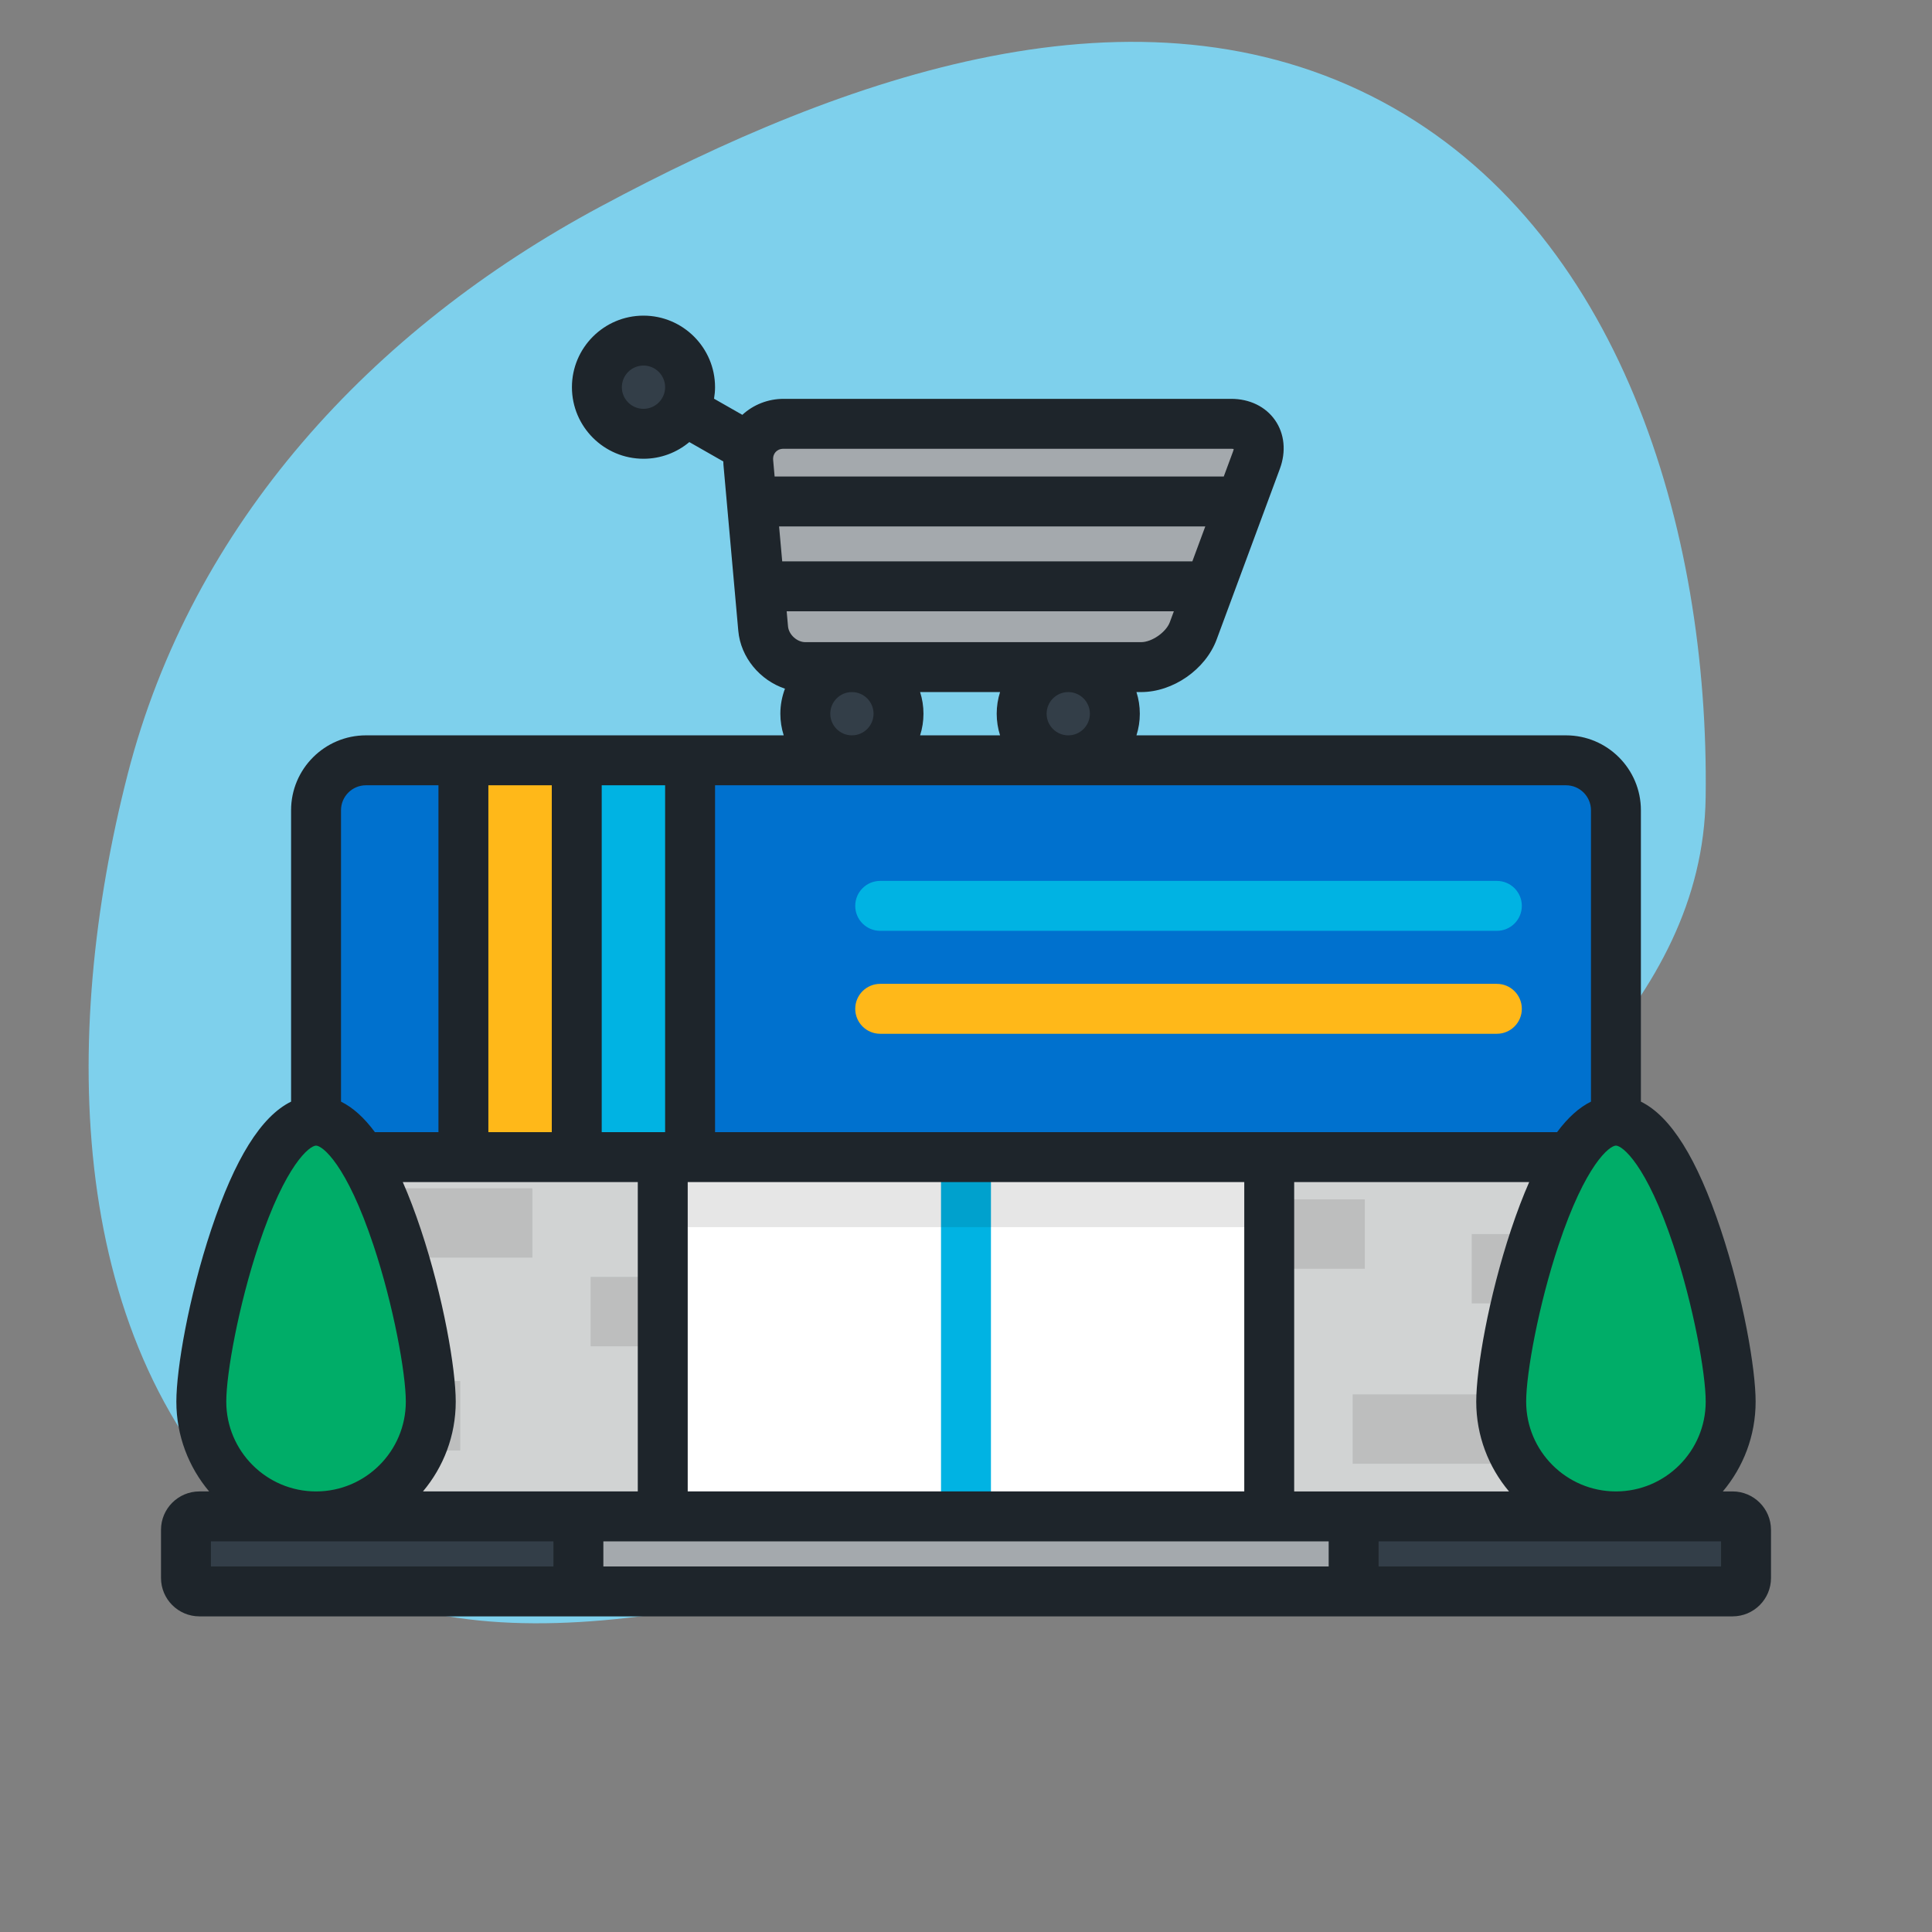 <!DOCTYPE svg PUBLIC "-//W3C//DTD SVG 1.1//EN" "http://www.w3.org/Graphics/SVG/1.1/DTD/svg11.dtd">
<!-- Uploaded to: SVG Repo, www.svgrepo.com, Transformed by: SVG Repo Mixer Tools -->
<svg version="1.1" id="Layer_1" xmlns="http://www.w3.org/2000/svg" xmlns:xlink="http://www.w3.org/1999/xlink" viewBox="-51.2 -51.2 614.40 614.40" xml:space="preserve" width="101px" height="101px" fill="#000000">
<rect x="-51.2" y="-51.2" width="614.40" height="614.40" fill="#808080" stroke="none"/>
<g id="SVGRepo_bgCarrier" stroke-width="0">
<path transform="translate(-51.2, -51.2), scale(19.2)" d="M16,25.657C18.718,25.059,20.668,23.264,22.62,21.28C25.042,18.818,28.203,16.656,28.251,13.204C28.313,8.749,26.824,3.784,22.894,1.684C18.852,-0.475,13.981,1.256,9.943,3.423C6.16,5.451,3.179,8.672,2.113,12.83C1.009,17.135,1.067,22.29,4.331,25.305C7.339,28.083,12.002,26.537,16,25.657" fill="#7ed0ec" strokewidth="0"/>
</g>
<g id="SVGRepo_tracerCarrier" stroke-linecap="round" stroke-linejoin="round"/>
<g id="SVGRepo_iconCarrier"> <path style="fill:#D1D3D3;" d="M462.687,442.959V206.464c0-8.732-7.145-15.877-15.877-15.877H65.183 c-8.732,0-15.877,7.145-15.877,15.877v236.495H462.687z"/> <rect x="49.307" y="387.995" style="opacity:0.1;enable-background:new ;" width="45.864" height="22.071"/> <rect x="72.241" y="326.678" style="opacity:0.1;enable-background:new ;" width="45.864" height="22.071"/> <rect x="336.965" y="330.213" style="opacity:0.1;enable-background:new ;" width="45.864" height="22.07"/> <rect x="416.827" y="341.242" style="opacity:0.1;enable-background:new ;" width="45.864" height="22.07"/> <rect x="378.955" y="392.229" style="opacity:0.1;enable-background:new ;" width="45.864" height="22.071"/> <rect x="136.628" y="354.865" style="opacity:0.1;enable-background:new ;" width="45.864" height="22.07"/> <path style="fill:#0071CE;" d="M446.81,190.588H65.183c-8.732,0-15.877,7.145-15.877,15.877v110.309h413.381V206.466 C462.687,197.733,455.542,190.588,446.81,190.588z"/> <rect x="159.565" y="316.77" style="fill:#FFFFFF;" width="192.865" height="126.191"/> <path style="fill:#333E48;" d="M504.061,450.611c0,2.351-1.922,4.275-4.275,4.275H12.214c-2.352,0-4.275-1.924-4.275-4.275v-15.302 c0-2.353,1.923-4.277,4.275-4.277h487.573c2.353,0,4.275,1.924,4.275,4.277V450.611z"/> <rect x="248.054" y="316.77" style="fill:#00B3E3;" width="15.876" height="114.252"/> <rect x="159.565" y="316.77" style="opacity:0.1;enable-background:new ;" width="192.865" height="22.281"/> <path style="fill:#A4A9AD;" d="M348.37,95.12c2.353-6.349-1.263-11.544-8.035-11.544H197.982c-6.771,0-11.818,5.518-11.216,12.263 l4.725,52.85c0.603,6.744,6.637,12.261,13.408,12.261h106.779c6.771,0,14.236-5.195,16.588-11.544L348.37,95.12z"/> <g> <circle style="fill:#333E48;" cx="219.718" cy="175.771" r="14.819"/> <circle style="fill:#333E48;" cx="153.436" cy="71.933" r="14.819"/> <circle style="fill:#333E48;" cx="288.519" cy="175.771" r="14.819"/> </g> <path style="fill:#00B3E3;" d="M424.822,244.816H228.715c-4.384,0-7.939-3.553-7.939-7.939s3.554-7.939,7.939-7.939h196.106 c4.385,0,7.939,3.553,7.939,7.939C432.76,241.263,429.206,244.816,424.822,244.816z"/> <path style="fill:#FFB819;" d="M424.822,277.555H228.715c-4.384,0-7.939-3.553-7.939-7.939c0-4.385,3.554-7.939,7.939-7.939h196.106 c4.385,0,7.939,3.553,7.939,7.939C432.76,274,429.206,277.555,424.822,277.555z"/> <g> <path style="fill:#00AD68;" d="M499.172,394.547c0-20.15-16.335-89.367-36.486-89.367c-20.149,0-36.486,69.217-36.486,89.367 s16.336,36.485,36.486,36.485C482.837,431.031,499.172,414.697,499.172,394.547z"/> <path style="fill:#00AD68;" d="M85.791,394.547c0-20.15-16.335-89.367-36.486-89.367c-20.149,0-36.486,69.217-36.486,89.367 s16.336,36.485,36.486,36.485C69.456,431.031,85.791,414.697,85.791,394.547z"/> </g> <rect x="132.214" y="190.589" style="fill:#00B3E3;" width="36.041" height="126.191"/> <rect x="96.173" y="190.589" style="fill:#FFB819;" width="36.041" height="126.191"/> <rect x="132.743" y="431.033" style="fill:#A4A9AD;" width="246.529" height="23.855"/> <path style="fill:#1E252B;" d="M499.786,423.093h-3.097c6.498-7.727,10.422-17.684,10.422-28.546 c0-10.395-3.888-33.115-11.093-54.749c-7.515-22.562-15.878-35.983-25.392-40.663v-92.67c0-13.131-10.684-23.816-23.816-23.816 H310.208c0.69-2.172,1.069-4.482,1.069-6.88c0-2.398-0.378-4.708-1.069-6.88h1.47c10.169,0,20.501-7.19,24.033-16.726l20.103-54.284 c2.038-5.498,1.482-11.128-1.523-15.446c-3.006-4.319-8.093-6.795-13.956-6.795H197.982c-4.913,0-9.601,1.845-13.112,5.085 l-8.998-5.131c0.195-1.194,0.322-2.41,0.322-3.658c0-12.548-10.209-22.757-22.757-22.757c-12.548,0-22.757,10.209-22.757,22.757 s10.209,22.757,22.757,22.757c5.543,0,10.626-1.997,14.578-5.304l10.807,6.163c0.013,0.331,0.007,0.664,0.038,0.996l4.725,52.85 c0.762,8.523,6.939,15.767,14.843,18.41c-0.931,2.483-1.466,5.159-1.466,7.963c0,2.399,0.378,4.708,1.069,6.88H65.183 c-13.132,0-23.816,10.684-23.816,23.816v92.67c-9.514,4.681-17.877,18.1-25.392,40.663C8.771,361.43,4.883,384.151,4.883,394.546 c0,10.862,3.924,20.819,10.422,28.546h-3.091C5.479,423.093,0,428.574,0,435.309v15.302c0,6.734,5.479,12.214,12.214,12.214h487.573 c6.734,0,12.214-5.48,12.214-12.214v-15.302C512,428.574,506.52,423.093,499.786,423.093z M153.436,78.813 c-3.794,0-6.88-3.087-6.88-6.88s3.087-6.88,6.88-6.88c3.794,0,6.88,3.087,6.88,6.88S157.23,78.813,153.436,78.813z M462.687,313.118 c2.001,0,9.649,5.824,18.267,31.697c6.35,19.063,10.28,40.656,10.28,49.73c0,15.741-12.806,28.546-28.547,28.546 c-15.741,0-28.547-12.805-28.547-28.546c0-9.074,3.93-30.668,10.28-49.73C453.039,318.942,460.686,313.118,462.687,313.118z M428.684,423.093h-68.316v-98.38h74.735c-1.97,4.475-3.885,9.497-5.747,15.086c-7.206,21.633-11.093,44.353-11.093,54.749 C418.263,405.409,422.186,415.366,428.684,423.093z M320.823,146.649c-1.19,3.211-5.718,6.364-9.144,6.364H204.9 c-2.643,0-5.266-2.397-5.501-5.03l-0.428-4.78h123.127L320.823,146.649z M295.4,175.77c0,3.794-3.086,6.88-6.88,6.88 c-3.794,0-6.88-3.087-6.88-6.88c0-3.794,3.086-6.88,6.88-6.88C292.314,168.89,295.4,171.976,295.4,175.77z M266.832,182.65h-25.425 c0.69-2.172,1.069-4.482,1.069-6.88s-0.378-4.708-1.069-6.88h25.425c-0.69,2.172-1.069,4.482-1.069,6.88 C265.763,178.167,266.141,180.478,266.832,182.65z M226.598,175.77c0,3.794-3.087,6.88-6.88,6.88c-3.794,0-6.88-3.087-6.88-6.88 c0-3.794,3.087-6.88,6.88-6.88C223.512,168.89,226.598,171.976,226.598,175.77z M194.674,95.134 c-0.116-1.302,0.367-2.132,0.794-2.597c0.427-0.466,1.209-1.021,2.515-1.021h142.353c0.348,0,0.612,0.035,0.797,0.075 c-0.026,0.186-0.086,0.447-0.206,0.773l-2.952,7.97H195.138L194.674,95.134z M197.552,127.325l-0.994-11.114h135.537l-4.116,11.114 H197.552z M176.194,198.527H446.81c4.378,0,7.939,3.561,7.939,7.939v92.671c-3.768,1.853-7.354,5.079-10.781,9.7H176.194V198.527z M167.501,324.712h176.99v98.38h-176.99V324.712z M140.152,198.527h20.165v110.309h-20.165V198.527z M82.637,339.798 c-1.862-5.59-3.777-10.611-5.748-15.086h74.735v98.38H83.308c6.497-7.727,10.422-17.684,10.422-28.546 C93.73,384.152,89.842,361.431,82.637,339.798z M104.108,198.527h20.165v110.309h-20.165V198.527z M57.245,206.466 c0-4.378,3.562-7.939,7.939-7.939h23.048v110.309H68.025c-3.425-4.621-7.012-7.846-10.779-9.7V206.466z M31.04,344.817 c8.618-25.873,16.267-31.697,18.267-31.697s9.649,5.824,18.267,31.697c6.35,19.063,10.28,40.656,10.28,49.73 c0,15.741-12.806,28.546-28.547,28.546S20.76,410.287,20.76,394.547C20.76,385.473,24.69,363.879,31.04,344.817z M124.8,446.948 H15.877v-7.978H124.8V446.948z M371.332,446.948H140.678v-7.978h230.655v7.978H371.332z M496.123,446.948H387.209v-7.978h108.913 v7.978H496.123z"/> </g>
</svg>